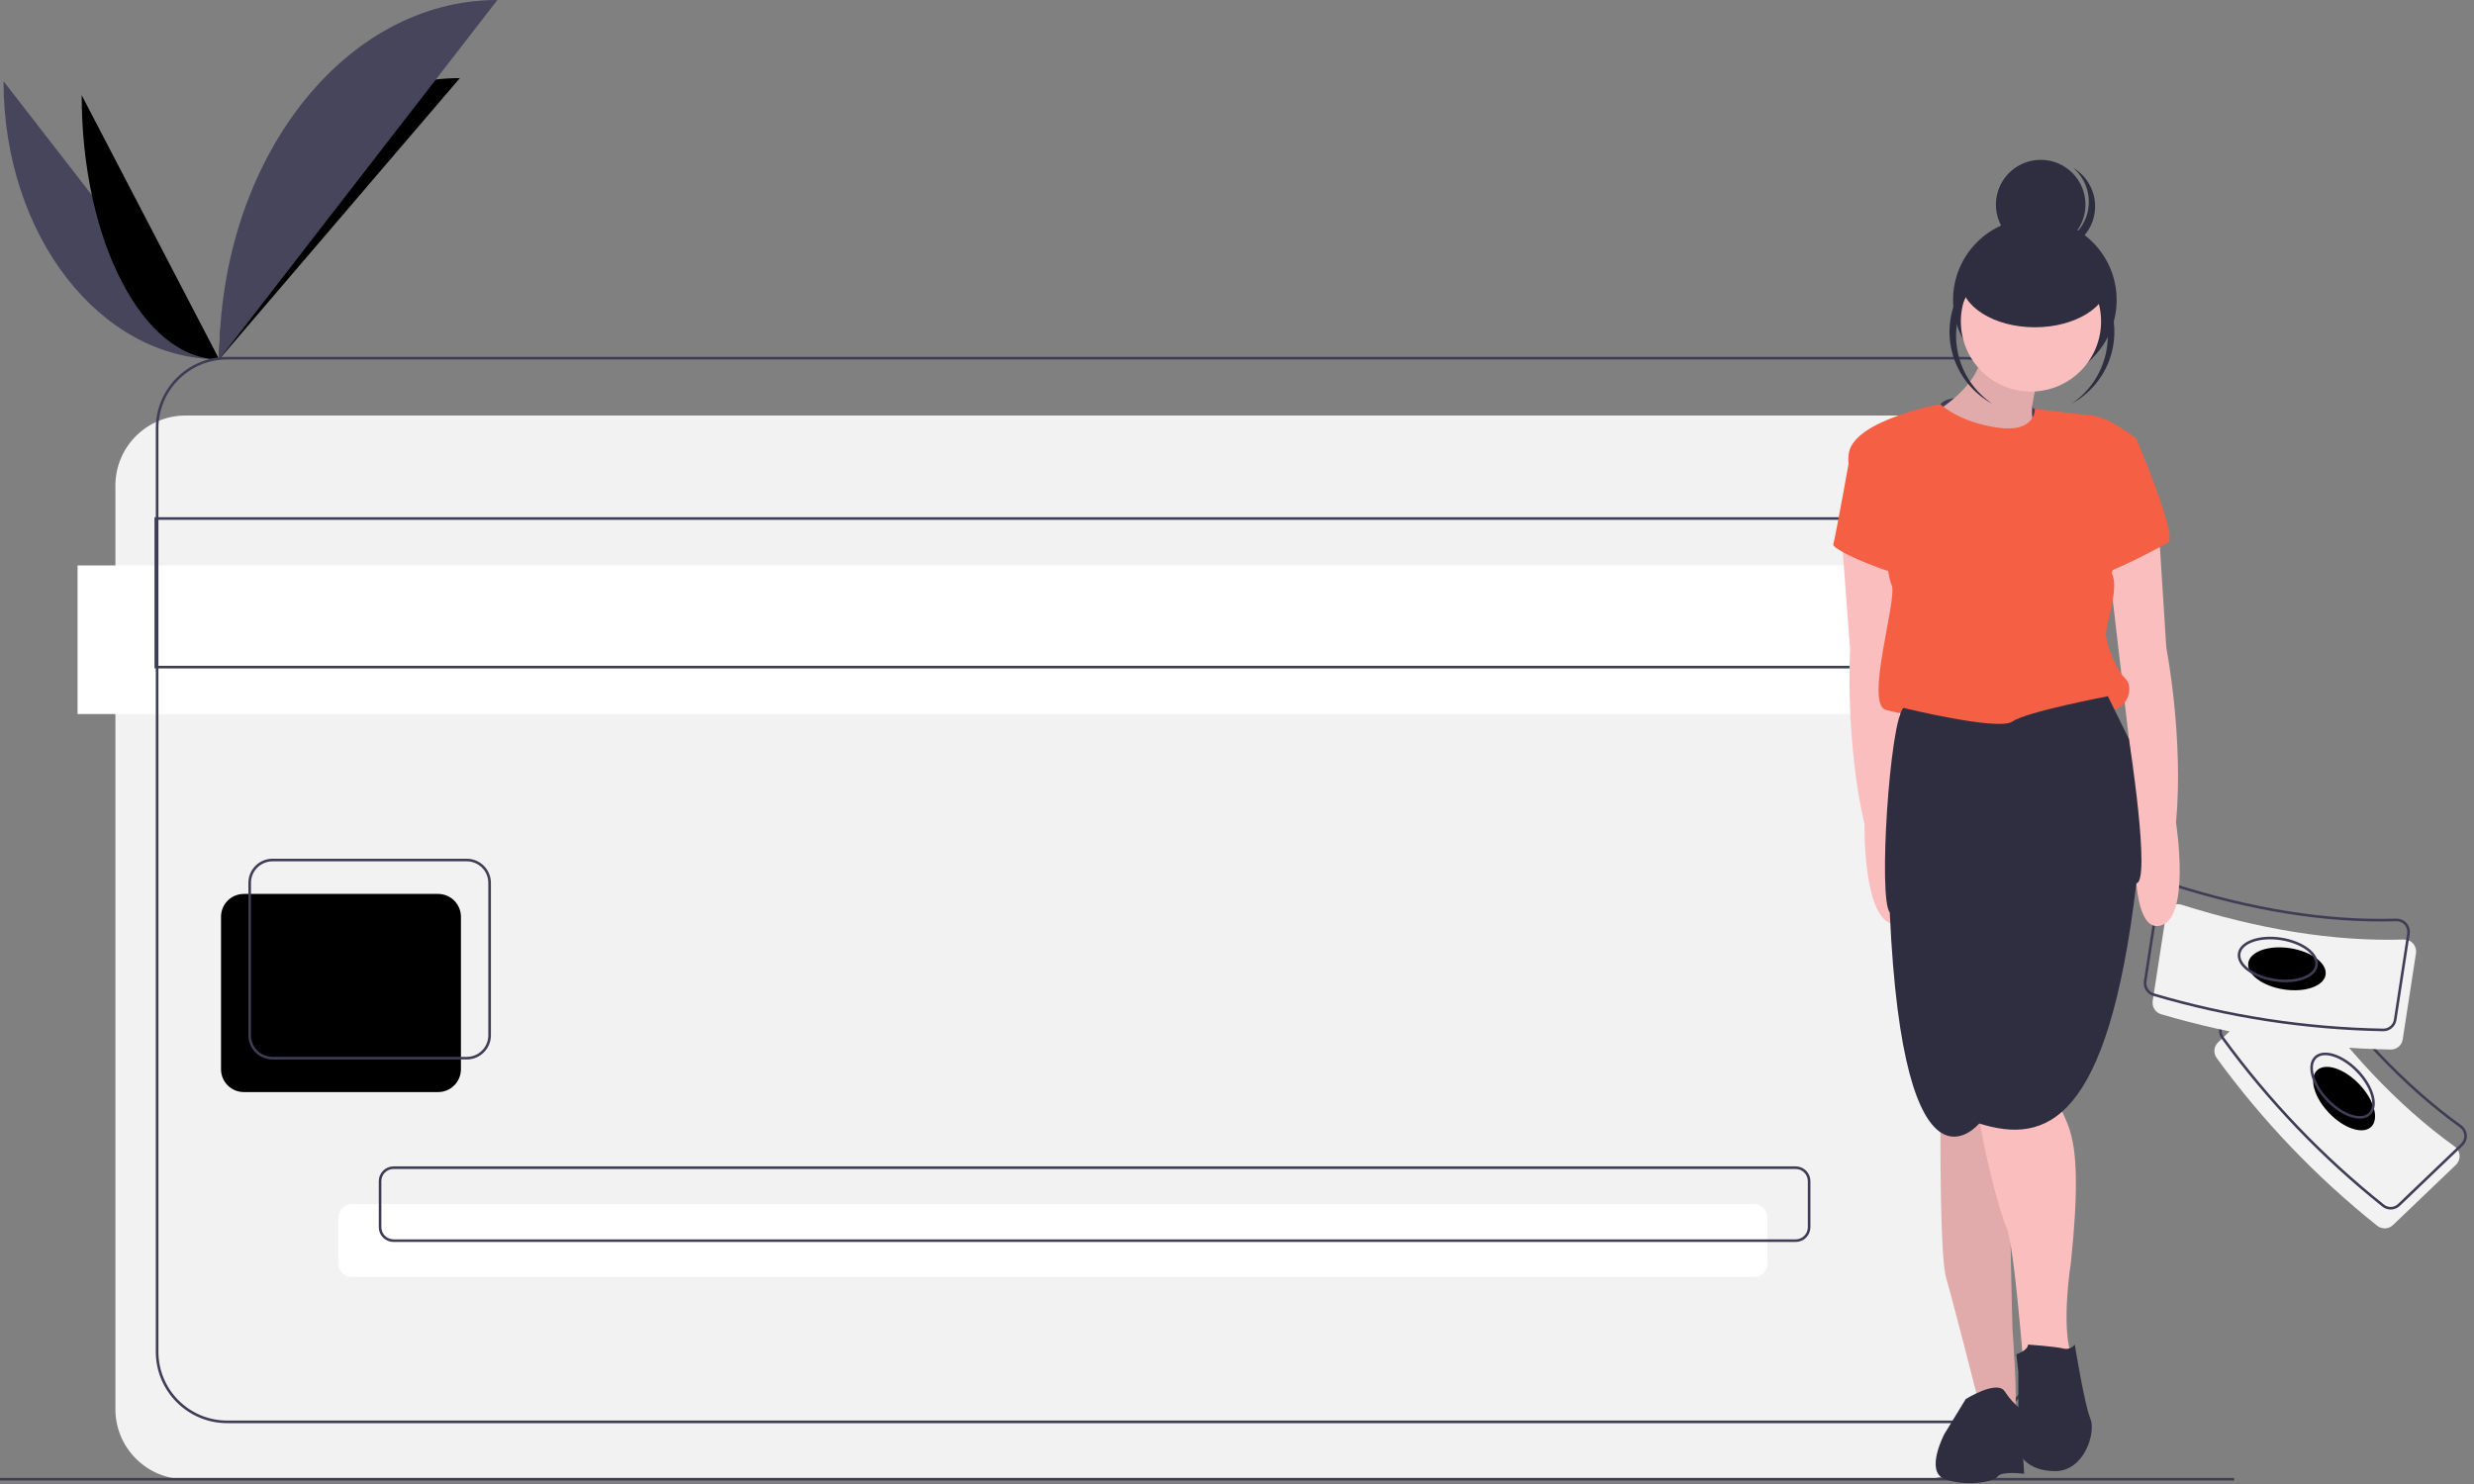 <svg xmlns="http://www.w3.org/2000/svg" width="295" height="177" viewBox="0 0 295 177" fill="none"><rect x="0" y="0" width="295" height="177" fill="#808080" stroke="none"/><g clip-path="url(#clip0)"><path d="M0.424 9.689C0.424 28.023 11.925 42.858 26.139 42.858L0.424 9.689Z" fill="#46455B"></path><path d="M26.139 42.859C26.139 24.319 38.974 9.317 54.835 9.317L26.139 42.859Z" fill="black"></path><path d="M9.74 11.352C9.74 28.767 17.075 42.858 26.138 42.858L9.74 11.352Z" fill="black"></path><path d="M26.139 42.859C26.139 19.169 40.974 0 59.308 0L26.139 42.859Z" fill="#46455B"></path><path d="M229.284 49.562H22.119C17.502 49.562 13.76 53.304 13.76 57.92V168.07C13.76 172.686 17.502 176.429 22.119 176.429H229.284C233.9 176.429 237.643 172.686 237.643 168.07V57.92C237.643 53.304 233.9 49.562 229.284 49.562Z" fill="#F2F2F2"></path><path d="M233.133 67.441H9.25V85.165H233.133V67.441Z" fill="white"></path><path d="M209.138 143.624H41.953C41.066 143.624 40.346 144.344 40.346 145.232V150.723C40.346 151.611 41.066 152.331 41.953 152.331H209.138C210.026 152.331 210.746 151.611 210.746 150.723V145.232C210.746 144.344 210.026 143.624 209.138 143.624Z" fill="white"></path><path d="M234.259 42.721H27.093C22.477 42.721 18.734 46.463 18.734 51.079V161.229C18.734 165.845 22.477 169.588 27.093 169.588H234.259C238.875 169.588 242.617 165.845 242.617 161.229V51.079C242.617 46.463 238.875 42.721 234.259 42.721Z" stroke="#3F3D56" stroke-width="0.311" stroke-miterlimit="10"></path><path d="M242.461 61.844H18.578V79.568H242.461V61.844Z" stroke="#3F3D56" stroke-width="0.311" stroke-miterlimit="10"></path><path d="M52.238 106.621H29.077C27.573 106.621 26.354 107.84 26.354 109.344V127.53C26.354 129.034 27.573 130.253 29.077 130.253H52.238C53.742 130.253 54.961 129.034 54.961 127.53V109.344C54.961 107.84 53.742 106.621 52.238 106.621Z" fill="black"></path><path d="M55.657 102.578H32.497C30.993 102.578 29.773 103.797 29.773 105.301V123.487C29.773 124.991 30.993 126.21 32.497 126.21H55.657C57.161 126.21 58.381 124.991 58.381 123.487V105.301C58.381 103.797 57.161 102.578 55.657 102.578Z" stroke="#3F3D56" stroke-width="0.311" stroke-miterlimit="10"></path><path d="M214.113 139.271H46.928C46.04 139.271 45.32 139.99 45.32 140.878V146.369C45.32 147.257 46.04 147.977 46.928 147.977H214.113C215 147.977 215.72 147.257 215.72 146.369V140.878C215.72 139.99 215 139.271 214.113 139.271Z" stroke="#3F3D56" stroke-width="0.311" stroke-miterlimit="10"></path><path d="M0 176.429H266.403" stroke="#3F3D56" stroke-width="0.311" stroke-miterlimit="10"></path><path d="M292.846 138.93L285.336 146.115C285.088 146.354 284.761 146.494 284.417 146.51C284.073 146.527 283.735 146.418 283.465 146.204C276.213 140.419 269.772 133.687 264.313 126.187C264.111 125.908 264.017 125.565 264.049 125.222C264.081 124.879 264.235 124.559 264.485 124.321L272.041 117.092C272.189 116.95 272.366 116.842 272.56 116.775C272.754 116.707 272.96 116.683 273.164 116.703C273.368 116.723 273.566 116.787 273.743 116.89C273.92 116.994 274.073 117.134 274.191 117.302C279.706 125.178 285.812 131.791 292.693 136.747C292.863 136.869 293.004 137.027 293.105 137.209C293.207 137.392 293.267 137.594 293.282 137.803C293.296 138.011 293.265 138.22 293.189 138.415C293.114 138.61 292.997 138.786 292.846 138.93Z" fill="#F2F2F2"></path><path d="M293.559 136.527L286.049 143.712C285.8 143.95 285.474 144.091 285.13 144.107C284.786 144.123 284.448 144.015 284.178 143.801C276.926 138.016 270.485 131.284 265.026 123.784C264.824 123.504 264.73 123.162 264.762 122.819C264.793 122.476 264.948 122.156 265.197 121.918L272.754 114.689C272.902 114.547 273.079 114.438 273.273 114.371C273.467 114.304 273.673 114.28 273.877 114.3C274.081 114.32 274.279 114.384 274.456 114.487C274.633 114.59 274.786 114.731 274.904 114.899C280.418 122.775 286.525 129.388 293.406 134.344C293.576 134.465 293.716 134.623 293.818 134.806C293.92 134.988 293.98 135.191 293.995 135.399C294.009 135.608 293.978 135.817 293.902 136.012C293.827 136.207 293.71 136.382 293.559 136.527V136.527Z" stroke="#3F3D56" stroke-width="0.311" stroke-miterlimit="10"></path><path d="M282.737 134.4C283.729 133.45 283.09 131.171 281.31 129.31C279.529 127.448 277.28 126.709 276.288 127.659C275.295 128.609 275.934 130.888 277.715 132.749C279.495 134.61 281.744 135.349 282.737 134.4Z" fill="black"></path><path d="M282.551 132.856C283.544 131.906 282.905 129.627 281.124 127.766C279.343 125.904 277.095 125.165 276.102 126.115C275.109 127.065 275.748 129.344 277.529 131.205C279.31 133.066 281.558 133.805 282.551 132.856Z" stroke="#3F3D56" stroke-width="0.311" stroke-miterlimit="10"></path><path d="M288.081 113.7L286.5 123.972C286.448 124.312 286.274 124.623 286.012 124.845C285.749 125.068 285.414 125.187 285.069 125.182C275.795 125.01 266.586 123.592 257.689 120.967C257.359 120.868 257.076 120.654 256.892 120.362C256.708 120.071 256.636 119.723 256.689 119.383L258.28 109.047C258.311 108.844 258.386 108.65 258.499 108.479C258.612 108.308 258.76 108.163 258.934 108.054C259.108 107.946 259.304 107.876 259.507 107.85C259.711 107.824 259.918 107.843 260.113 107.904C269.284 110.794 278.154 112.32 286.631 112.061C286.84 112.054 287.047 112.094 287.239 112.177C287.431 112.259 287.602 112.383 287.741 112.54C287.879 112.696 287.981 112.881 288.04 113.082C288.099 113.282 288.113 113.493 288.081 113.7Z" fill="#F2F2F2"></path><path d="M287.183 111.36L285.601 121.632C285.549 121.973 285.376 122.283 285.113 122.505C284.85 122.728 284.515 122.847 284.171 122.842C274.897 122.67 265.687 121.252 256.79 118.627C256.46 118.529 256.177 118.314 255.993 118.022C255.809 117.731 255.737 117.383 255.79 117.043L257.382 106.707C257.413 106.504 257.487 106.31 257.6 106.139C257.713 105.968 257.862 105.823 258.036 105.715C258.21 105.606 258.405 105.536 258.609 105.51C258.812 105.485 259.019 105.503 259.215 105.564C268.386 108.454 277.256 109.98 285.732 109.721C285.941 109.714 286.149 109.754 286.341 109.837C286.532 109.92 286.704 110.044 286.842 110.2C286.981 110.356 287.083 110.542 287.142 110.742C287.201 110.942 287.215 111.153 287.183 111.36Z" stroke="#3F3D56" stroke-width="0.311" stroke-miterlimit="10"></path><path d="M277.305 116.262C277.514 114.904 275.62 113.485 273.074 113.093C270.528 112.701 268.295 113.484 268.086 114.842C267.876 116.2 269.771 117.619 272.317 118.01C274.863 118.402 277.096 117.619 277.305 116.262Z" fill="black"></path><path d="M276.217 115.151C276.427 113.793 274.532 112.375 271.986 111.983C269.44 111.591 267.207 112.374 266.998 113.732C266.789 115.09 268.683 116.508 271.229 116.9C273.775 117.292 276.008 116.509 276.217 115.151Z" stroke="#3F3D56" stroke-width="0.311" stroke-miterlimit="10"></path><path d="M243.333 29.747C246.283 29.747 248.674 27.355 248.674 24.405C248.674 21.456 246.283 19.064 243.333 19.064C240.383 19.064 237.992 21.456 237.992 24.405C237.992 27.355 240.383 29.747 243.333 29.747Z" fill="#2F2E41"></path><path d="M248.074 27.18C248.851 26.093 249.193 24.755 249.033 23.429C248.872 22.103 248.22 20.885 247.205 20.016C247.338 20.094 247.468 20.177 247.596 20.269C248.747 21.093 249.523 22.342 249.754 23.739C249.985 25.136 249.652 26.568 248.828 27.72C248.003 28.871 246.755 29.648 245.358 29.88C243.961 30.111 242.529 29.778 241.377 28.954C241.25 28.863 241.129 28.766 241.012 28.666C242.161 29.347 243.524 29.572 244.832 29.296C246.139 29.021 247.296 28.266 248.074 27.18Z" fill="#2F2E41"></path><path d="M242.636 45.537C248.023 45.537 252.389 41.17 252.389 35.783C252.389 30.397 248.023 26.03 242.636 26.03C237.249 26.03 232.883 30.397 232.883 35.783C232.883 41.17 237.249 45.537 242.636 45.537Z" fill="#2F2E41"></path><path d="M244.495 50.645C244.495 50.413 242.637 48.788 242.637 48.788C242.637 48.788 233.348 46.233 231.49 48.091C230.965 48.587 230.614 49.239 230.489 49.95C230.363 50.661 230.47 51.393 230.794 52.039L239.386 54.593L244.495 50.645Z" fill="#3F3D56"></path><path d="M243.217 44.724C243.217 44.724 241.127 50.53 243.217 50.994C245.307 51.459 232.07 53.548 232.07 53.548L229.98 49.601C229.98 49.601 237.179 45.885 236.25 40.776L243.217 44.724Z" fill="#FBBEBE"></path><path opacity="0.1" d="M243.217 44.724C243.217 44.724 241.127 50.53 243.217 50.994C245.307 51.459 232.07 53.548 232.07 53.548L229.98 49.601C229.98 49.601 237.179 45.885 236.25 40.776L243.217 44.724Z" fill="black"></path><path d="M219.51 62.842L220.601 77.46C220.601 77.46 219.999 88.328 222.323 98.321C222.323 98.321 222.111 110.308 226.085 110.225C230.059 110.142 226.7 96.073 226.7 96.073L226.033 65.922L219.51 62.842Z" fill="#FBBEBE"></path><path d="M257.381 62.605L258.31 77.235C258.31 77.235 260.4 87.917 259.471 98.135C259.471 98.135 261.329 109.978 257.381 110.443C253.434 110.907 254.827 96.51 254.827 96.51L251.344 66.553L257.381 62.605Z" fill="#FBBEBE"></path><path d="M238.572 106.494C238.572 106.494 240.662 130.645 239.965 132.038C239.268 133.432 239.965 158.511 239.965 158.511C239.965 158.511 240.662 168.032 240.197 168.032C239.733 168.032 235.785 166.639 235.785 166.639C235.785 166.639 232.766 154.796 232.07 152.474C231.373 150.151 231.373 138.308 231.373 133.432C231.373 128.555 226.729 108.352 226.729 108.352L238.572 106.494Z" fill="#FBBEBE"></path><path opacity="0.1" d="M238.572 106.494C238.572 106.494 240.662 130.645 239.965 132.038C239.268 133.432 239.965 158.511 239.965 158.511C239.965 158.511 240.662 168.032 240.197 168.032C239.733 168.032 235.785 166.639 235.785 166.639C235.785 166.639 232.766 154.796 232.07 152.474C231.373 150.151 231.373 138.308 231.373 133.432C231.373 128.555 226.729 108.352 226.729 108.352L238.572 106.494Z" fill="black"></path><path d="M234.393 166.871C234.393 166.871 238.109 164.549 239.038 165.942C239.545 166.73 240.172 167.435 240.895 168.032L241.36 175.782C241.36 175.782 238.651 175.421 238.187 176.117C237.723 176.814 234.161 177.321 231.839 176.392C229.517 175.463 231.839 171.051 231.839 171.051L234.393 166.871Z" fill="#2F2E41"></path><path d="M254.613 103.333C254.613 103.333 254.363 111.139 251.344 116.48C248.325 121.821 244.842 126.233 245.306 130.413C245.77 134.593 248.789 132.968 246.932 150.616C246.932 150.616 245.77 157.815 246.932 161.531C248.093 165.246 241.358 163.853 241.358 163.853C241.358 163.853 240.197 148.526 239.268 146.436C238.339 144.346 234.392 130.413 235.785 124.608C237.178 118.802 241.358 103.708 241.358 103.708L254.613 103.333Z" fill="#FBBEBE"></path><path d="M241.823 160.369C241.823 160.369 245.074 160.601 246.003 160.834C246.255 160.907 246.523 160.901 246.772 160.818C247.021 160.735 247.239 160.579 247.396 160.369C247.396 160.369 248.557 167.568 249.254 169.193C249.951 170.819 248.557 175.463 245.074 175.463C241.591 175.463 240.662 173.373 240.662 172.677V163.62L240.43 161.53C240.43 161.53 241.823 161.066 241.823 160.369Z" fill="#2F2E41"></path><path d="M242.172 46.698C246.789 46.698 250.532 42.955 250.532 38.338C250.532 33.721 246.789 29.979 242.172 29.979C237.555 29.979 233.812 33.721 233.812 38.338C233.812 42.955 237.555 46.698 242.172 46.698Z" fill="#FBBEBE"></path><path d="M242.637 48.789C242.637 48.789 242.753 51.691 238.108 50.995C233.464 50.298 231.374 48.208 231.374 48.208C231.374 48.208 221.156 50.066 220.46 54.014C219.763 57.961 224.872 63.999 224.872 63.999C224.872 63.999 224.872 68.179 225.569 69.804C226.265 71.43 222.318 83.97 224.872 84.666C227.426 85.363 229.052 85.363 234.161 86.524C239.27 87.685 244.611 87.918 246.236 86.524C247.862 85.131 250.184 84.666 251.809 84.666C253.435 84.666 254.596 82.112 253.435 80.951C252.274 79.79 251.113 76.771 251.113 75.61C251.113 74.449 252.738 70.037 251.809 68.411L254.828 52.388C254.828 52.388 251.577 49.834 249.719 49.601C247.862 49.369 242.637 48.789 242.637 48.789Z" fill="#F55F44"></path><path d="M252.971 52.155L254.712 52.271C254.712 52.271 259.705 63.998 258.544 64.695C257.383 65.392 251.113 68.643 250.416 68.411C249.72 68.178 252.971 52.155 252.971 52.155Z" fill="#F55F44"></path><path d="M222.781 53.084L220.807 53.2C220.807 53.2 218.833 64.231 218.601 64.927C218.369 65.624 226.264 68.875 226.961 68.41C227.657 67.946 222.781 53.084 222.781 53.084Z" fill="#F55F44"></path><path d="M251.344 83.041L253.857 88.164C253.857 88.164 256.509 105.146 254.739 105.356C251.344 134 243.964 136.5 236 134C236 134 226.961 145 225.335 108.817C223.942 107.192 225.335 86.06 226.961 84.434C226.961 84.434 238.339 87.221 239.965 86.06C241.59 84.899 251.344 83.041 251.344 83.041Z" fill="#2F2E41"></path><path d="M247.236 31.22C247.369 31.3 247.5 31.384 247.628 31.469C245.422 30.279 242.843 29.985 240.425 30.646C238.008 31.307 235.938 32.873 234.644 35.02C233.351 37.167 232.934 39.729 233.479 42.175C234.025 44.621 235.491 46.764 237.574 48.158C237.438 48.084 237.303 48.008 237.17 47.928C234.957 46.592 233.366 44.432 232.745 41.922C232.124 39.413 232.524 36.76 233.858 34.546C235.192 32.332 237.35 30.738 239.859 30.114C242.367 29.491 245.02 29.888 247.236 31.22Z" fill="#2F2E41"></path><path d="M237.341 31.22C237.208 31.3 237.077 31.384 236.949 31.469C239.155 30.279 241.734 29.985 244.152 30.646C246.569 31.307 248.639 32.873 249.933 35.02C251.226 37.167 251.643 39.729 251.098 42.175C250.552 44.621 249.086 46.764 247.003 48.158C247.139 48.084 247.274 48.008 247.407 47.928C249.62 46.592 251.211 44.432 251.832 41.922C252.453 39.413 252.053 36.76 250.719 34.546C249.385 32.332 247.227 30.738 244.718 30.114C242.21 29.491 239.557 29.888 237.341 31.22Z" fill="#2F2E41"></path><path d="M242.637 39.035C247.51 39.035 251.461 36.54 251.461 33.462C251.461 30.384 247.51 27.889 242.637 27.889C237.763 27.889 233.812 30.384 233.812 33.462C233.812 36.54 237.763 39.035 242.637 39.035Z" fill="#2F2E41"></path></g><defs><clipPath id="clip0"><rect width="294.153" height="176.898" fill="white"></rect></clipPath></defs></svg>